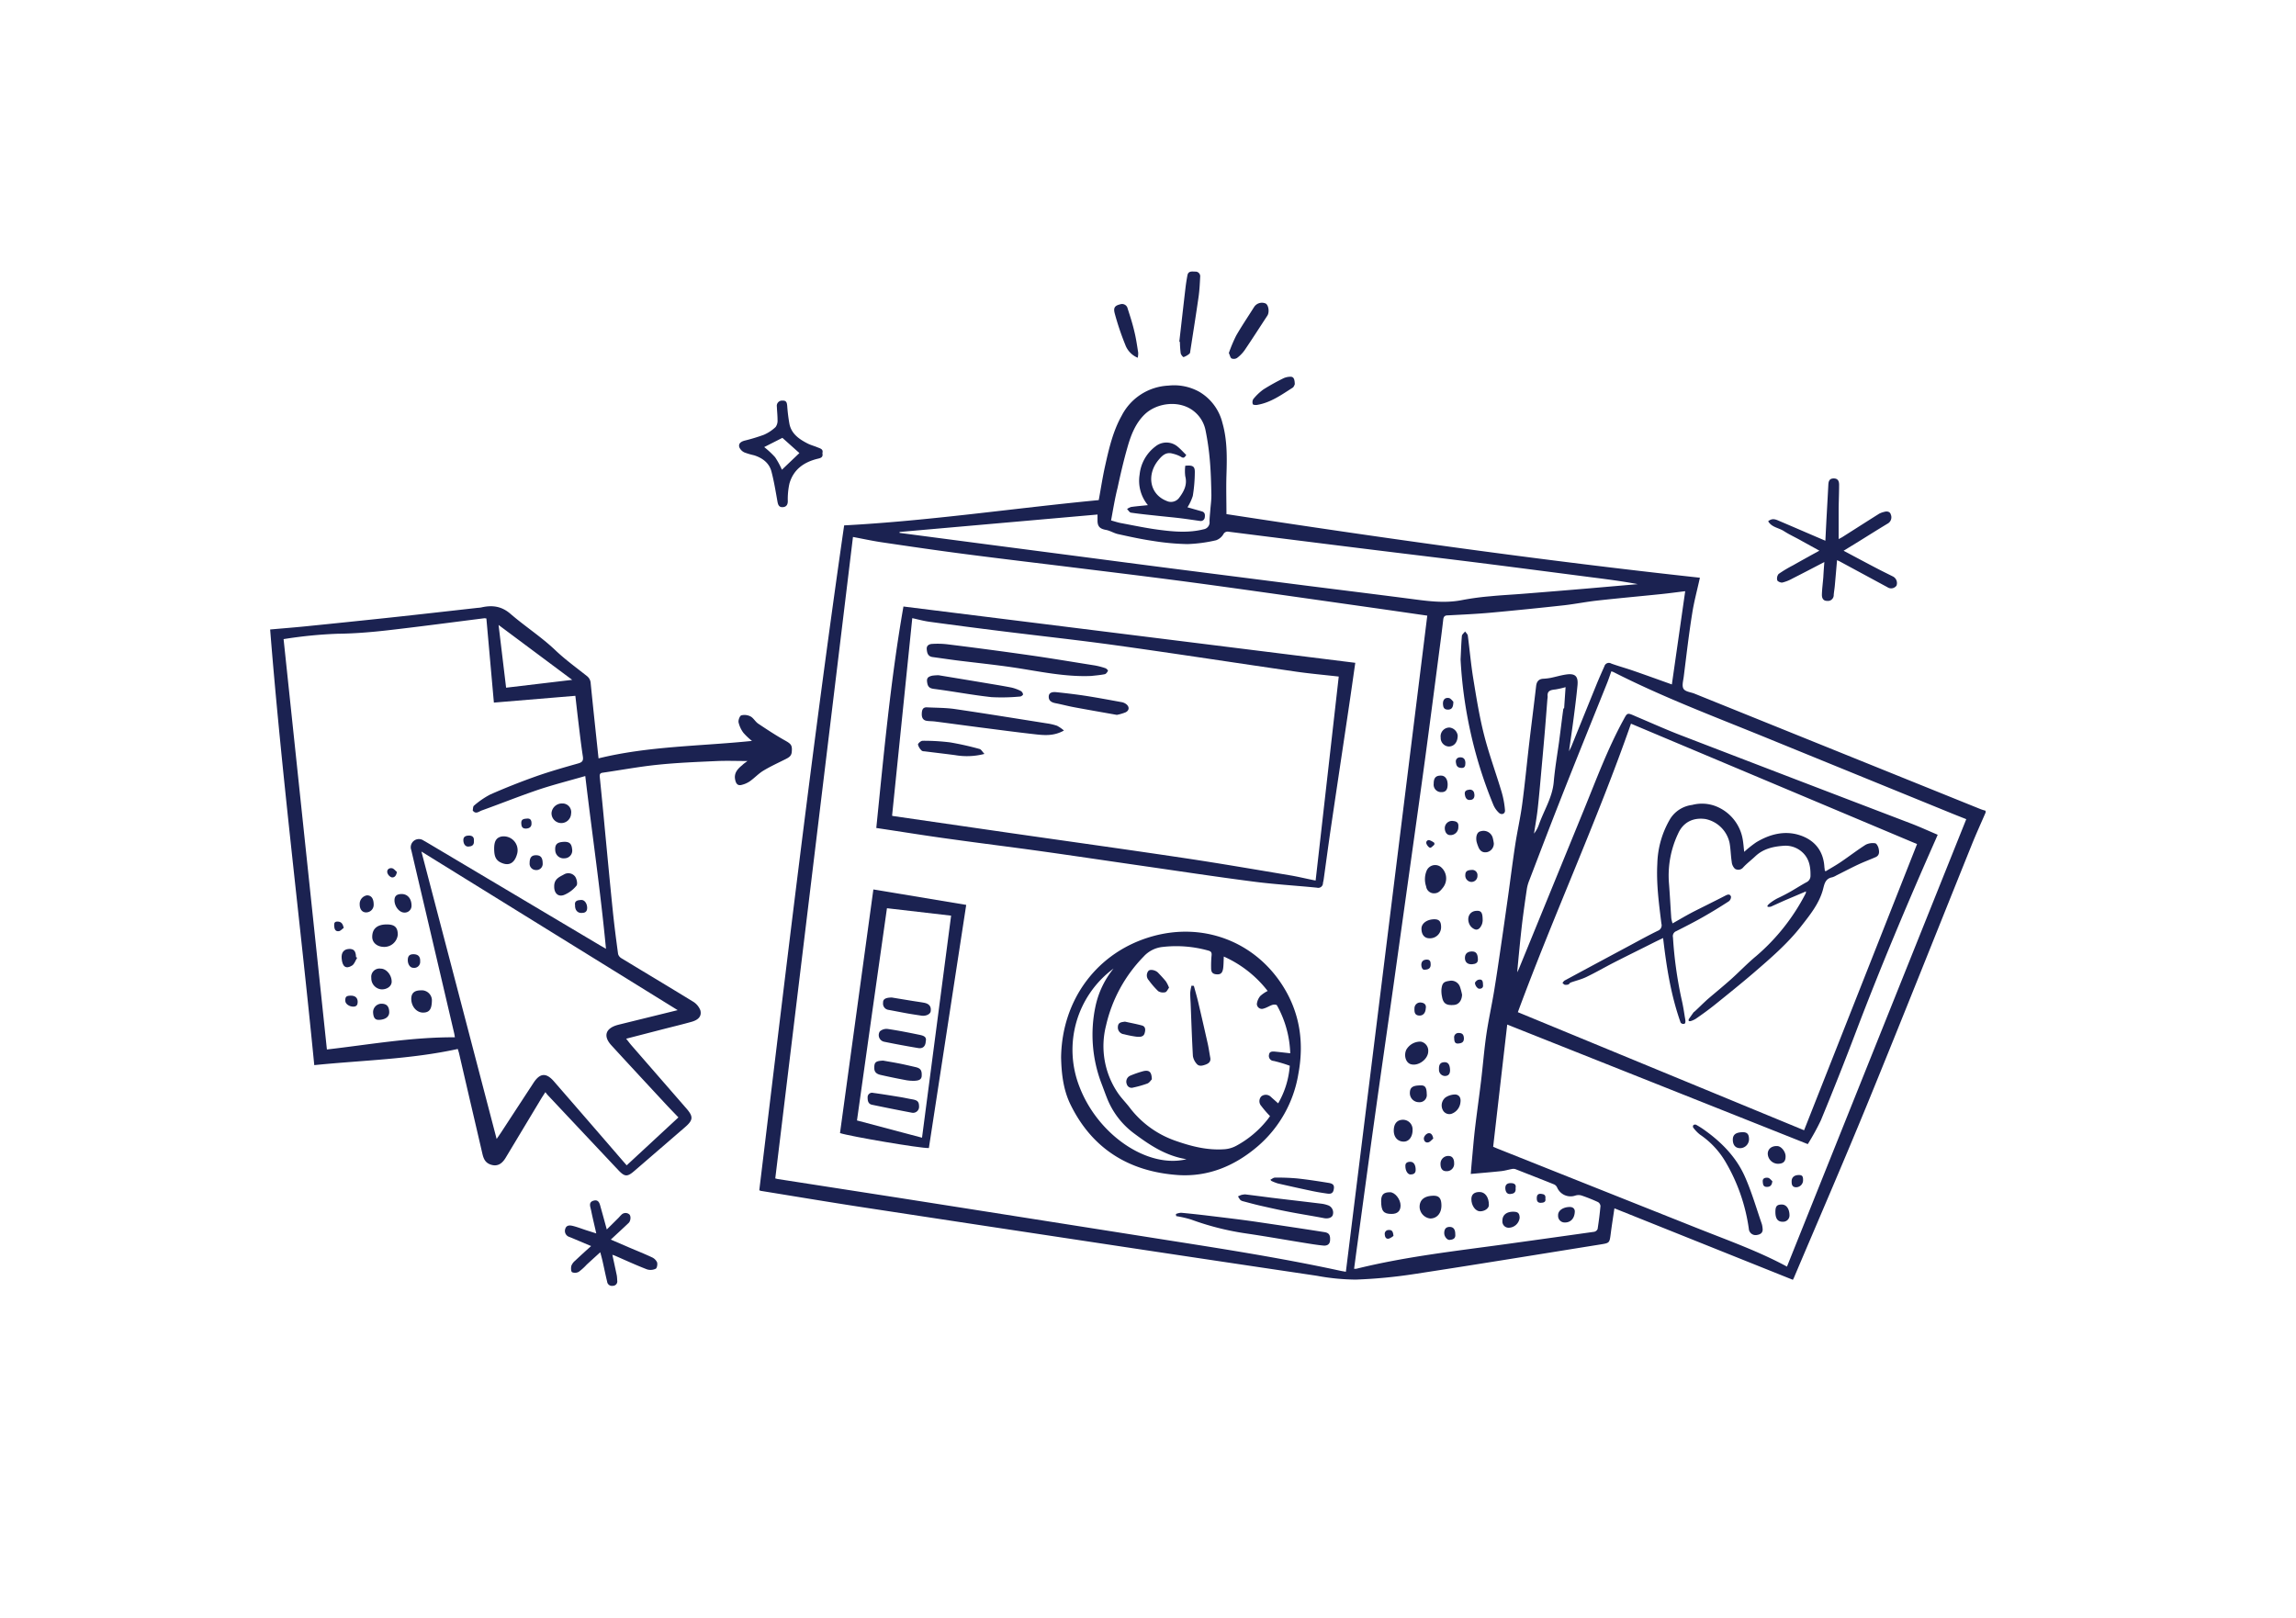 <?xml version="1.0" encoding="UTF-8"?> <svg xmlns="http://www.w3.org/2000/svg" id="Hintergrund_Ebene_58_Ebene_59_Ebene_60_Kurven_1_Bild" data-name="Hintergrund + Ebene 58 + Ebene 59 + Ebene 60 + Kurven 1 Bild" viewBox="0 0 676.36 476.73"><defs><style>.cls-1{fill:#1b2251;}</style></defs><title>Zeichenfläche 1 Kopie 13</title><g id="_5MAQNR.tif" data-name="5MAQNR.tif"><path class="cls-1" d="M584.93,239.38c-1.36,3.15-2.79,6.28-4.07,9.46-10.19,25.29-20.24,50.64-30.56,75.88-7.08,17.3-14.52,34.45-21.81,51.66-.08.21-.2.4-.34.68L475.58,356c-.38,2.57-.77,5-1.09,7.49-.36,2.71-.33,2.72-3,3.15-18.25,2.92-36.48,5.91-54.74,8.7A148.59,148.59,0,0,1,399.38,377a65.45,65.45,0,0,1-11.46-1.13q-37.79-5.61-75.56-11.34-29.62-4.47-59.24-9c-9.6-1.48-19.19-3.09-28.78-4.64-.22,0-.43-.13-.67-.2,7.92-65.32,15.58-130.65,25-195.9,25.11-1.33,50-5.06,75-7.45.64-3.46,1.14-6.81,1.88-10.1,1.13-5.07,2.3-10.17,4.87-14.76a16.32,16.32,0,0,1,13.76-8.87,15.28,15.28,0,0,1,9.12,1.83,14.69,14.69,0,0,1,6.82,9.22c1.42,5,1.34,10.16,1.17,15.32-.12,3.83,0,7.67,0,11.49,46.33,7.11,92.71,13.65,139.47,18.74-.83,3.79-1.75,7.13-2.27,10.52-1,6.19-1.7,12.41-2.49,18.63-.15,1.2-.59,2.68-.08,3.55s2.05,1,3.14,1.41l84.43,34.09a13.56,13.56,0,0,0,1.41.44Zm-164.48-58c-4.52-.65-9.19-1.33-13.86-2q-15.91-2.26-31.83-4.52c-9.57-1.34-19.15-2.69-28.74-3.94s-19.28-2.43-28.93-3.62c-10.9-1.35-21.82-2.63-32.71-4.05-8.2-1.06-16.37-2.26-24.55-3.47-2.95-.44-5.87-1.08-8.56-1.58q-11.45,94.52-22.89,189c.18,0,.43.12.69.16q17.77,2.76,35.53,5.52,39.5,6.21,79,12.45c17.13,2.69,34.26,5.38,51.21,9.06.47.1.94.17,1.66.3ZM531.45,333l33.28-84.32-84.27-35.47c-10,28.65-22.79,56.45-33.33,85Zm-98.19,12.89c.11-1.37.2-2.48.3-3.6.31-3.24.56-6.49.94-9.73.55-4.7,1.23-9.38,1.79-14.08.55-4.53.9-9.08,1.55-13.59.62-4.28,1.57-8.52,2.28-12.8.8-4.85,1.5-9.72,2.21-14.59.66-4.47,1.29-9,1.92-13.43.71-5.08,1.34-10.18,2.12-15.25.61-4,1.52-7.94,2.05-11.94.81-6.07,1.38-12.17,2.1-18.25.65-5.52,1.36-11,2-16.54.15-1.2.67-2,2-2.11a17.19,17.19,0,0,0,2.26-.26c1.54-.31,3.05-.78,4.6-1,2.64-.38,3.58.52,3.32,3.21-.31,3.24-.72,6.46-1.14,9.69s-.87,6.24-1.36,9.72c.34-.69.57-1.1.74-1.52q3.7-9.14,7.42-18.29c.72-1.76,1.5-3.5,2.27-5.24a1.36,1.36,0,0,1,2-.8c2.13.77,4.32,1.37,6.47,2.11,3.76,1.3,7.5,2.66,11.4,4.05l3.93-27.47c-2.56.31-4.81.62-7.06.85-6.28.65-12.57,1.21-18.85,1.91-3.24.36-6.45,1-9.7,1.38q-10.83,1.19-21.68,2.19c-4.21.38-8.43.57-12.65.79-.93,0-1.24.4-1.34,1.27-.34,3-.73,6-1.12,8.92-1.41,10.81-2.81,21.62-4.27,32.42-1.36,10-2.78,20.06-4.18,30.08q-2.5,17.88-5,35.75c-1.85,13.13-3.76,26.25-5.59,39.38-1.74,12.42-3.41,24.84-5.1,37.25-.34,2.46-.66,4.93-1,7.44a3.24,3.24,0,0,0,.65,0c14.63-3.63,29.58-5.26,44.46-7.32q12.82-1.77,25.63-3.58a1.41,1.41,0,0,0,1-.83c.35-2.24.64-4.5.84-6.76a1.51,1.51,0,0,0-.72-1.16,49.49,49.49,0,0,0-4.8-1.92,3.09,3.09,0,0,0-1.88,0,4.31,4.31,0,0,1-5.36-2.36,1.82,1.82,0,0,0-.86-.91c-3.79-1.53-7.59-3-11.39-4.5a2.07,2.07,0,0,0-1.05-.06c-1.07.19-2.12.52-3.19.63C439.26,345.36,436.34,345.59,433.26,345.87Zm146-104.53c-1.38-.55-2.69-1.06-4-1.59q-28.05-11.44-56.08-22.88c-14.76-6-29.66-11.64-43.87-18.88a4.38,4.38,0,0,0-.64-.22c-.43,1.2-.81,2.36-1.26,3.48-4.68,11.66-9.41,23.29-14,35-3,7.63-5.93,15.31-8.87,23a12.05,12.05,0,0,0-.73,2.47c-.52,3.45-1,6.89-1.43,10.35-.54,4.74-1,9.49-1.44,14.36.19-.38.35-.66.47-.95q9.61-23.49,19.22-47c3.65-8.95,7-18,11.67-26.52,1.07-2,1.09-2,3.2-1.09l.75.33c4.22,1.78,8.4,3.67,12.67,5.32q34.11,13.13,68.24,26.16c2.57,1,5.07,2.14,7.65,3.24-.28.64-.49,1.14-.71,1.63-8.28,18.71-16.21,37.57-23.48,56.71q-4.94,13-10.23,25.8a70.28,70.28,0,0,1-3.85,7L444,301.86q-2.06,17.86-4.14,36c.45.19.9.4,1.36.58q29.4,11.72,58.8,23.42c9,3.58,18.09,6.81,26.39,11.31Q552.82,307.25,579.23,241.34ZM265,156.73V157l26.19,3.44,32.69,4.27q15.14,2,30.26,3.92,15.67,2,31.35,4c9.73,1.23,19.46,2.43,29.19,3.69,5.36.69,10.68,1.56,16.1.46a81.06,81.06,0,0,1,8.36-1.12c3.21-.32,6.43-.47,9.64-.73q9.64-.76,19.27-1.58l14.4-1.25c-4.5-.85-9-1.43-13.49-2-11-1.42-22-2.86-33-4.25-11.4-1.43-22.8-2.78-34.2-4.2q-20-2.48-39.87-5a1.38,1.38,0,0,0-1.51.76,4.18,4.18,0,0,1-2.13,1.76,43.24,43.24,0,0,1-8.44,1.13,71.64,71.64,0,0,1-10.21-.94c-3.43-.5-6.84-1.25-10.24-2-1.2-.26-2.31-1-3.52-1.23-1.82-.32-2.56-1-2.53-2.87,0-.52,0-1,0-1.67Zm62.35-3.38c1.07.29,1.92.58,2.79.75,3.78.7,7.55,1.51,11.35,2,4.35.57,8.72.94,13.08-.16a2.08,2.08,0,0,0,1.74-2.33c0-1.08.14-2.15.22-3.23.12-1.57.35-3.15.32-4.72-.07-3.37-.16-6.76-.46-10.12a77.39,77.39,0,0,0-1.25-8.71,9.56,9.56,0,0,0-3.15-5.43c-4.25-3.7-11.23-2.82-14.86.76-2.7,2.66-4,6.1-5,9.62-1.13,3.94-2.05,7.94-2.93,12C328.42,146.87,327.92,150,327.3,153.35ZM460.77,208.6c.15-2.23.29-4.22.42-6.15a26.51,26.51,0,0,1-3,.68c-1.34.14-2.48.34-2.28,2.09a5.53,5.53,0,0,1-.07.7c-.23,2.86-.44,5.72-.68,8.58q-.44,5.25-.92,10.5c-.4,4.37-.76,8.75-1.24,13.12-.27,2.5-.73,5-1.11,7.48a9.34,9.34,0,0,0,1.49-2.77c1.46-4.12,3.92-7.88,4.32-12.41.34-3.92,1-7.8,1.55-11.7.43-3.26.82-6.51,1.26-9.76A.58.58,0,0,1,460.77,208.6Z"></path><path class="cls-1" d="M220.19,224.21c-3.12,0-5.95-.11-8.76,0-5.86.27-11.73.49-17.56,1.09-5.47.55-10.9,1.57-16.35,2.36-.8.11-.91.54-.84,1.23.5,5,1,9.94,1.45,14.91.78,8.1,1.53,16.19,2.36,24.28.44,4.33,1,8.66,1.59,13a2.15,2.15,0,0,0,1,1.25c7,4.25,14,8.43,21,12.72a5.18,5.18,0,0,1,2.24,2.63c.43,1.69-.55,2.79-2.57,3.36-2.75.78-5.53,1.44-8.3,2.15l-11,2.84c.55.68,1,1.28,1.47,1.84l16.29,18.72c2.09,2.41,2,3.42-.44,5.53q-7.43,6.42-14.86,12.83c-2.12,1.84-2.86,1.81-4.78-.22q-10.42-11.07-20.83-22.15c-.18-.2-.34-.42-.64-.81-.51.79-.93,1.41-1.32,2.06q-5.19,8.63-10.38,17.27c-1.17,1.95-2.55,2.58-4.27,2.06s-2.23-1.74-2.58-3.22q-1.78-7.69-3.58-15.38-1.66-7.15-3.32-14.32c-.1-.39-.23-.77-.36-1.19-13.89,3.05-28,3.31-42.27,4.76-4.2-42.82-9.58-85.42-13-128.35,3.48-.31,6.82-.57,10.15-.9q12.61-1.27,25.21-2.61c8.58-.92,17.15-1.9,25.73-2.86a9.64,9.64,0,0,0,1.08-.12c3.17-.73,5.93-.44,8.61,1.87,4.31,3.72,9.12,6.81,13.28,10.77,2.88,2.74,6.15,5.1,9.27,7.58a2.86,2.86,0,0,1,1.1,2.18c.73,7.27,1.51,14.54,2.31,22.06,14.8-3.64,30-3.57,45.2-5.14a19.35,19.35,0,0,1-2.5-2.36,8.16,8.16,0,0,1-1.45-3.1c-.13-.65.34-1.92.81-2.07a3.87,3.87,0,0,1,2.72.32c.87.47,1.41,1.55,2.25,2.12,2.58,1.72,5.17,3.44,7.88,4.95,1.86,1.05,2.19,1.41,2,3.47-.13,1.22-1,1.62-1.89,2.08-2.17,1.09-4.39,2.1-6.47,3.36-1.44.87-2.61,2.17-4,3.14a7.37,7.37,0,0,1-2.49,1.07c-1.27.3-1.65-.71-1.83-1.64-.36-1.91.78-3.13,2.13-4.22C219,225.06,219.51,224.72,220.19,224.21ZM134,305.61c-.08-.49-.13-.85-.21-1.2q-4.26-18.23-8.53-36.45-2.06-8.74-4.1-17.49a2.4,2.4,0,0,1,3.64-2.81c.52.27,1,.58,1.53.88l50.45,30c.44.26.89.49,1.73,1-1.63-17.24-4.1-33.91-6.1-50.9-4.78,1.38-9.32,2.53-13.74,4-5.63,1.91-11.16,4.13-16.76,6.14-.83.3-1.78,1.23-2.66,0,.11-.46.06-1.18.38-1.42a24.72,24.72,0,0,1,4.84-3.31q6.63-2.91,13.45-5.33c4.09-1.44,8.28-2.63,12.45-3.81,1.23-.35,1.51-.87,1.32-2.1-.52-3.41-.91-6.84-1.33-10.26-.3-2.51-.58-5-.87-7.55l-24,2c-.75-8.39-1.48-16.6-2.21-24.78a3.13,3.13,0,0,0-.6-.07c-9.55,1.2-19.09,2.48-28.66,3.57-4.86.55-9.76.95-14.65,1a129.75,129.75,0,0,0-15.83,1.58Q89.93,248.86,96.3,309.2C108.83,307.76,121.24,305.54,134,305.61Zm65.63-8-75.49-46.73c7.44,28.4,14.76,56.37,22.16,84.68.55-.8.93-1.33,1.29-1.88q4.77-7.31,9.54-14.6c1.94-3,3.78-3.1,6.07-.46q10.11,11.63,20.17,23.29l1.24,1.42,15.24-14.12c-1.31-1.37-2.54-2.63-3.74-3.92-5.34-5.76-10.7-11.52-16-17.31-2.48-2.7-1.76-5,1.8-6l.53-.14Zm-50.54-95,19.47-2.31-21.69-16.17Z"></path><path class="cls-1" d="M537.42,165.59c-3.23,1.68-6.34,3.31-9.48,4.9a11.84,11.84,0,0,1-2.88,1.14c-.46.09-1.41-.31-1.51-.67a2.08,2.08,0,0,1,.4-1.86,36.71,36.71,0,0,1,4.18-2.51c2.51-1.42,5-2.8,7.83-4.35l-5.22-2.88c-1.74-1-3.55-1.8-5.21-2.87-1.51-1-3.64-1.11-4.66-2.92,1.23-1,2.22-.53,3.18-.12,4.52,1.92,9,3.87,13.67,5.86.1-1.95.2-4,.31-6.13.19-3.47.39-6.94.57-10.42.06-1.08.38-1.84,1.67-1.8s1.49,1,1.5,1.85c0,2.48-.12,5-.14,7.45,0,2.81,0,5.62,0,8.55a11,11,0,0,0,1.1-.58c3.61-2.29,7.21-4.6,10.84-6.88a6.15,6.15,0,0,1,1.49-.54c.83-.26,1.72-.07,1.92.74a2.11,2.11,0,0,1-.77,2.63c-2.82,1.69-5.6,3.45-8.39,5.18-1.53.95-3.07,1.88-4.73,2.9,3.44,1.83,6.69,3.58,10,5.3,1.52.79,3.06,1.54,4.59,2.31a2.19,2.19,0,0,1,1,2.66A1.94,1.94,0,0,1,556,173l-14-7.57c-.23-.13-.47-.22-.84-.39-.23,2.64-.44,5.14-.67,7.65-.08.85-.23,1.7-.31,2.56a1.72,1.72,0,0,1-2,1.78c-1.21,0-1.51-1-1.48-1.88.05-1.71.28-3.42.42-5.13C537.19,168.6,537.3,167.13,537.42,165.59Z"></path><path class="cls-1" d="M180.39,369.68c.47,2.2.91,4.18,1.32,6.16a13.74,13.74,0,0,1,.11,1.44,1.3,1.3,0,0,1-1.31,1.55,1.42,1.42,0,0,1-1.66-1.24c-.49-2-.9-4.06-1.36-6.09-.18-.78-.4-1.56-.66-2.56-1.42,1.29-2.71,2.46-4,3.65a16.77,16.77,0,0,1-2.3,2.09,2.24,2.24,0,0,1-2,.14c-.35-.23-.37-1.28-.22-1.88a3.67,3.67,0,0,1,1.1-1.5c1.5-1.42,3-2.79,4.72-4.32l-5.49-2.32c-.3-.13-.59-.23-.88-.36a1.85,1.85,0,0,1-1.24-2.4c.36-1.17,1.41-1.06,2.26-.85,1.53.38,3,1,4.51,1.45l2.36.75c-.54-2.42-1.08-4.59-1.52-6.78-.21-1.06-.91-2.47.82-2.89,1.49-.36,1.73,1,2,2,.6,2.1,1.17,4.22,1.8,6.51l3.42-3.39c.29-.29.53-.62.84-.89a1.69,1.69,0,0,1,2.33-.2c.61.48.47,2-.19,2.59-1.64,1.56-3.31,3.09-5.22,4.87l5.48,2.36c2.2.94,4.42,1.82,6.59,2.84a3.05,3.05,0,0,1,1.55,1.47c.2.56,0,1.74-.39,1.92a3.53,3.53,0,0,1-2.55.19c-3.16-1.22-6.25-2.63-9.36-4C181.11,369.92,180.89,369.86,180.39,369.68Z"></path><path class="cls-1" d="M242.26,133.54c.29,1.26-.63,1.44-1.4,1.62-4.09,1-7.13,3.18-8.31,7.32a21.26,21.26,0,0,0-.48,5.19c0,1.16-.57,1.75-1.62,1.75s-1.28-.82-1.44-1.74c-.52-2.93-1-5.88-1.75-8.75-.67-2.56-2.66-4-5.11-4.79a20.8,20.8,0,0,1-2.85-.84,3,3,0,0,1-1.51-1.54c-.33-1.12.53-1.66,1.54-1.94a52.3,52.3,0,0,0,5.71-1.73,11.92,11.92,0,0,0,3.44-2.28,3.19,3.19,0,0,0,.57-2.07c0-1.31-.15-2.62-.2-3.93a1.54,1.54,0,0,1,1.68-1.78c1.16-.06,1.28.67,1.37,1.56a48.21,48.21,0,0,0,.67,5.38c.62,2.87,2.84,4.41,5.27,5.66.91.48,1.93.73,2.89,1.13S242.59,132.3,242.26,133.54ZM230.48,129l-5.36,2.72a26,26,0,0,1,3.22,3,23.83,23.83,0,0,1,2,3.67l5.15-4.91Z"></path><path class="cls-1" d="M347.4,100.7c.62-5.37,1.22-10.74,1.85-16.11.14-1.15.33-2.31.54-3.45.26-1.45,1.51-1.1,2.38-1.12a1.38,1.38,0,0,1,1.38,1.55c-.1,1.94-.19,3.88-.46,5.8-.76,5.32-1.61,10.62-2.43,15.93-.05.31-.06.73-.26.9a5.23,5.23,0,0,1-1.73,1c-.17.05-.79-.7-.86-1.14a31.42,31.42,0,0,1-.23-3.36Z"></path><path class="cls-1" d="M362,104a42.88,42.88,0,0,1,2.15-5.11c1.65-2.88,3.53-5.64,5.3-8.46a2.75,2.75,0,0,1,3.41-1c.87.52,1.13,2.58.48,3.57-2.23,3.39-4.41,6.81-6.69,10.17a10.32,10.32,0,0,1-2.26,2.31,1.79,1.79,0,0,1-1.58.13C362.44,105.42,362.33,104.74,362,104Z"></path><path class="cls-1" d="M335.15,105.4a6.6,6.6,0,0,1-3.67-3.84,79.91,79.91,0,0,1-3.07-9.11c-.51-1.8,0-2.41,1.57-2.79a1.68,1.68,0,0,1,2.21,1.26c.74,2.27,1.47,4.55,2,6.87.49,2,.78,4.06,1.1,6.1A5.77,5.77,0,0,1,335.15,105.4Z"></path><path class="cls-1" d="M381.42,113.22c-.08.14-.24.74-.62,1-3.31,2.1-6.52,4.44-10.53,5.08-.4.06-1.16,0-1.22-.24a1.8,1.8,0,0,1,.14-1.47,15.64,15.64,0,0,1,3-2.86,65.47,65.47,0,0,1,5.91-3.29A5,5,0,0,1,380,111C381,110.92,381.39,111.51,381.42,113.22Z"></path><path class="cls-1" d="M399.24,195.28c-.64,4.45-1.21,8.53-1.82,12.61-1.76,11.86-3.55,23.71-5.3,35.57-.77,5.21-1.46,10.43-2.19,15.64-.05.36-.15.71-.21,1.07a1.39,1.39,0,0,1-1.76,1.36c-6.42-.64-12.86-1-19.25-1.86-11.17-1.45-22.3-3.15-33.45-4.75-9.71-1.4-19.41-2.85-29.12-4.21-8.54-1.19-17.11-2.24-25.65-3.44-7.46-1-14.89-2.22-22.35-3.33,2.23-21.88,4.22-43.66,8-65.25ZM262.79,240.33a3.29,3.29,0,0,0,.37.1q17.25,2.5,34.5,5c16.94,2.44,33.9,4.79,50.82,7.32,10.55,1.57,21.06,3.39,31.58,5.15,2.41.4,4.78,1,7.5,1.53,2.28-20.11,4.54-40.06,6.81-60.1-4.41-.5-8.62-.87-12.79-1.48-17.43-2.52-34.84-5.22-52.28-7.65-11.51-1.61-23.07-2.85-34.61-4.29q-10.4-1.29-20.79-2.71c-1.82-.24-3.59-.74-5.16-1.08C266.75,201.58,264.78,220.9,262.79,240.33Z"></path><path class="cls-1" d="M312.58,311.49c.26-17.14,10.79-31.1,26.86-35.62,14.91-4.2,30,1.4,38.36,14.45,5.12,8,6.42,16.83,4.66,26.15a35.71,35.71,0,0,1-12,21.29c-6.71,5.73-14.49,9-23.37,8.44-14.48-1-25.45-7.74-31.85-21C313.2,320.91,312.68,316.21,312.58,311.49Zm47.93-29.67c-.06,1.24-.05,2.32-.18,3.38-.2,1.51-.77,2-2.13,1.84s-1.43-1.07-1.43-2.05a31.87,31.87,0,0,1,.14-3.52c.07-.75-.09-1.16-.87-1.38A35,35,0,0,0,342.42,279a8.75,8.75,0,0,0-5.54,2.84,42.54,42.54,0,0,0-11.06,20.31,24.54,24.54,0,0,0,3.52,19.92c1,1.46,2.26,2.72,3.34,4.11a28.78,28.78,0,0,0,13.26,9.8c4.86,1.73,9.72,3,14.89,2.6a8.63,8.63,0,0,0,3.34-1,29.7,29.7,0,0,0,9.05-7.53c.34-.4.63-.84.91-1.22a30.86,30.86,0,0,1-2.59-3,2.07,2.07,0,0,1,.06-2.85,2.14,2.14,0,0,1,2.84.24c.65.59,1.32,1.17,2.08,1.85a25.72,25.72,0,0,0,3.42-11.08,41.87,41.87,0,0,0-4.71-1.41,1.48,1.48,0,0,1-1.39-1.88c.14-1,1.07-.93,1.85-.86,1.42.14,2.84.31,4.39.48a30.93,30.93,0,0,0-3.92-14.13c-.13-.23-.92-.26-1.33-.13-.88.29-1.69.85-2.58,1.08a1.47,1.47,0,0,1-2-1.37,4.53,4.53,0,0,1,1-2.32,9.78,9.78,0,0,1,2.18-1.49A33.66,33.66,0,0,0,360.51,281.82Zm-11,59.71c-6.14-1-10.84-4.18-15.41-7.58a23.79,23.79,0,0,1-8.06-10.59c-.58-1.48-1.12-3-1.68-4.45a40.38,40.38,0,0,1-1.66-22.38,26.29,26.29,0,0,1,5.34-11.18A29.76,29.76,0,0,0,318,320.2C323.44,334.39,338.05,344.34,349.53,341.53Z"></path><path class="cls-1" d="M257.28,262.05l27.35,4.55q-5.53,36-11,71.64c-2.52.1-23.44-3.48-26.18-4.41C250.7,310,254,286.2,257.28,262.05Zm4,5.53c-3,20.88-5.88,41.67-8.83,62.53l19.16,5.08c2.88-21.93,5.72-43.64,8.57-65.42Z"></path><path class="cls-1" d="M346.4,357.68a4.88,4.88,0,0,1,1.53-.37c2.87.26,5.74.58,8.6.93,4.45.54,8.9,1.06,13.33,1.7,6.77,1,13.53,2,20.29,3.07,1.37.21,1.77.88,1.66,2.46-.09,1.25-1,1.6-2,1.5-1.93-.19-3.84-.51-5.75-.82-5.58-.9-11.14-1.89-16.72-2.71a80.92,80.92,0,0,1-16.5-4.15,33.32,33.32,0,0,0-4.36-1Z"></path><path class="cls-1" d="M366.8,351.89c2.45.3,5.14.65,7.84,1,4.89.59,9.79,1.15,14.68,1.75a8.8,8.8,0,0,1,2.09.54,2.29,2.29,0,0,1,1.18,2.84c-.31.81-1.47,1.09-2.58.87-3.48-.67-7-1.21-10.47-1.89-2.81-.54-5.61-1.18-8.4-1.81-1.64-.38-3.27-.83-4.9-1.26a2,2,0,0,1-.85-.39,6.22,6.22,0,0,1-.69-1.06,9.47,9.47,0,0,1,1-.43A6.8,6.8,0,0,1,366.8,351.89Z"></path><path class="cls-1" d="M374.22,347.58c.45-.22.9-.63,1.36-.63a64.47,64.47,0,0,1,6.52.24c3.1.33,6.18.81,9.26,1.31,1.47.23,1.8.78,1.5,2.1s-1.34,1.15-2.27,1c-1.48-.21-3-.47-4.42-.78-3.28-.69-6.54-1.42-9.81-2.17a14.63,14.63,0,0,1-1.82-.72Z"></path><path class="cls-1" d="M525.61,265.34l6.41-2.72a3.15,3.15,0,0,1-.09.58,60.91,60.91,0,0,1-14.59,18.48c-2.59,2.14-4.92,4.6-7.42,6.84-2.16,1.93-4.41,3.77-6.62,5.65-1.37,1.17-4.22,4.07-4.38,4.05l-1.41,2c-.52,1.33,1.54.23,1.94,0,2.05-1.4,4.07-2.87,6-4.43,3.72-3,7.45-6,11.06-9.09,5-4.32,10.05-8.64,14.14-13.89,2.51-3.22,5.09-6.4,6.27-10.4.49-1.67.59-3.52,2.82-3.94a5.15,5.15,0,0,0,1.2-.54c2.17-1.08,4.31-2.21,6.5-3.24,1.67-.78,3.4-1.42,5.09-2.16,1.19-.53,1.08-1.61.87-2.58-.13-.57-.6-1.46-1-1.5a4.6,4.6,0,0,0-2.79.42c-2.51,1.59-4.86,3.42-7.32,5.08-1.47,1-3,1.85-4.53,2.77-.15-.23-.22-.3-.23-.38,0-.31-.08-.63-.1-.94-.3-4.84-3-8-7.41-9.38s-8.77-.22-12.7,2.16a33.75,33.75,0,0,0-3.51,2.79c-.15-1.27-.22-2.43-.42-3.57a12.76,12.76,0,0,0-8-9.89,11.33,11.33,0,0,0-6.91-.36,8.94,8.94,0,0,0-6.41,4,27.23,27.23,0,0,0-3.85,13.25c-.33,5.93.47,11.84,1.2,17.72a1.71,1.71,0,0,1-1,2.08c-2.76,1.34-5.45,2.83-8.15,4.28q-9.68,5.18-19.33,10.39c-.27.14-.45.47-.67.71.22.19.43.49.68.55a2.17,2.17,0,0,0,1.07-.09c.25-.09.4-.46.64-.55,1.54-.56,3.15-.93,4.61-1.63,2.72-1.3,5.34-2.82,8-4.19,4-2.05,8-4,12.05-6.05.82-.41,1.66-.8,2.6-1.25,1,8.52,2.27,16.75,5.16,24.91a1,1,0,0,0,1.19.31c.46-.34.09-1.6,0-2.28-.26-1.68-.54-3.37-.93-5a119.09,119.09,0,0,1-2.51-18.13,1.57,1.57,0,0,1,.94-1.83c2.67-1.35,5.34-2.71,7.94-4.19s5.08-3,7.56-4.61a1.65,1.65,0,0,0,.65-1.38c-.33-.92-1.05-.62-1.74-.26-1.7.89-3.43,1.74-5.15,2.61s-3.35,1.65-5,2.53-3.47,1.95-5.32,3a9.45,9.45,0,0,1-.38-1.51c-.25-3.6-.43-7.2-.72-10.8a28.85,28.85,0,0,1,2.71-14.1c1.53-3.47,4.54-4.85,8.1-4.33a9.13,9.13,0,0,1,7.09,7.07c.32,1.81.34,3.68.62,5.5a3.24,3.24,0,0,0,.94,2.07,1.85,1.85,0,0,0,2.44-.39c1.08-1.18,2.39-2.16,3.56-3.27,2.3-2.18,5.18-2.87,8.19-3.09a7.3,7.3,0,0,1,5,1.34c2.59,1.9,3.12,4.49,3.08,7.43a2.1,2.1,0,0,1-1.27,2c-1.7.94-3.35,2-5,2.93-1.11.62-2.26,1.2-3.42,1.75s-4.74,2.95-2,2.48Z"></path><path class="cls-1" d="M430.26,194.31c.12-2.3.18-4.6.38-6.89,0-.49.62-.92.95-1.38.27.41.74.79.8,1.22.55,4.16.91,8.36,1.58,12.5.91,5.56,1.79,11.15,3.17,16.6,1.44,5.72,3.51,11.28,5.2,16.94a26.62,26.62,0,0,1,1,5.4c.1,1.07-1,1.51-1.79.76a6.76,6.76,0,0,1-1.61-2.28,129,129,0,0,1-6.77-21.56A130.63,130.63,0,0,1,430.26,194.31Z"></path><path class="cls-1" d="M422.68,263.18a2.32,2.32,0,0,1-2.56-2,6.58,6.58,0,0,1,.17-4.72,2.73,2.73,0,0,1,4.08-1.08,4.37,4.37,0,0,1,.76,6.05C424.44,262.31,423.83,263.1,422.68,263.18Z"></path><path class="cls-1" d="M420.73,309.73c0,2.32-2.93,4.49-5.16,3.8-1.45-.44-2.09-2.57-1.29-4.27a4.73,4.73,0,0,1,4.28-2.37A2.7,2.7,0,0,1,420.73,309.73Z"></path><path class="cls-1" d="M430.7,293.08c-.09,1.75-1,2.89-2.39,3-2.24.19-3.16-.42-3.51-2.4a7.91,7.91,0,0,1-.17-2.27c.22-1.79.67-2.19,2.32-2.42a2.71,2.71,0,0,1,3.13,1.75A16.64,16.64,0,0,1,430.7,293.08Z"></path><path class="cls-1" d="M424.62,355.17c0,2.27-1.3,3.81-3.29,3.83a3.55,3.55,0,0,1-3.14-3.43c0-2.08,1.43-3.25,4.08-3.28C423.94,352.27,424.6,353.07,424.62,355.17Z"></path><path class="cls-1" d="M406.86,353.87c0-1.89.73-2.62,2.62-2.61,1.45,0,3.1,2.07,3.1,3.89,0,1.65-.91,2.5-2.65,2.5C407.57,357.66,406.87,356.8,406.86,353.87Z"></path><path class="cls-1" d="M416.12,332.81c.05,2-1,3.5-2.54,3.53-1.76.05-3-1.24-3-3.23s.92-3.13,2.59-3.2A2.83,2.83,0,0,1,416.12,332.81Z"></path><path class="cls-1" d="M424.52,273.19a3.27,3.27,0,0,1-3.43,3.25c-1.47,0-2.36-1.09-2.35-2.85,0-1.57,1.7-2.77,3.86-2.75C424,270.85,424.53,271.55,424.52,273.19Z"></path><path class="cls-1" d="M440.05,248.46a2.57,2.57,0,0,1-2,2.6c-1.28.23-2.13-.33-2.63-1.73a10.54,10.54,0,0,1-.46-1.41c-.28-1.6.22-2.82,1.18-3a2.82,2.82,0,0,1,3.64,2.11A14.07,14.07,0,0,1,440.05,248.46Z"></path><path class="cls-1" d="M430.23,324.69a4,4,0,0,1-2.68,3.47A2.16,2.16,0,0,1,425,327a3,3,0,0,1,.84-3.68,5.26,5.26,0,0,1,2.87-.86C430,322.57,430.38,323.62,430.23,324.69Z"></path><path class="cls-1" d="M433.44,353.28c0-1.38.85-2.1,2.43-2.09s2.75,1.48,2.73,3.84c0,1-1.25,1.85-2.59,1.85S433.43,355.22,433.44,353.28Z"></path><path class="cls-1" d="M427,214.35a2.72,2.72,0,0,1,2.41,2.35c0,1.92-1,3.22-2.65,3.24a2.53,2.53,0,0,1-2.36-2.63A2.59,2.59,0,0,1,427,214.35Z"></path><path class="cls-1" d="M420.29,322.28a2.13,2.13,0,0,1-2.32,2.45,2.66,2.66,0,0,1-2.65-2.66c0-1.71.82-2.29,3.29-2.29C419.81,319.77,420.26,320.44,420.29,322.28Z"></path><path class="cls-1" d="M436.77,271.24a4.91,4.91,0,0,1-.19,1c-.36.93-1,1.85-2,1.6a3,3,0,0,1-1.74-1.59c-.83-1.9.08-3.66,1.81-3.87S436.76,268.83,436.77,271.24Z"></path><path class="cls-1" d="M445.74,357c1.4,0,1.88.41,1.92,1.79a3.31,3.31,0,0,1-3.21,2.93,1.84,1.84,0,0,1-1.87-2C442.55,358,443.76,357,445.74,357Z"></path><path class="cls-1" d="M463.91,356.91c-.06,2.16-1.32,3.34-3.07,3.26a1.92,1.92,0,0,1-1.85-2c-.11-1.69,1.76-2.55,3.34-2.56C463.48,355.56,463.91,356.25,463.91,356.91Z"></path><path class="cls-1" d="M426.45,231.14c0,1.54-.59,2.26-1.86,2.24a2.2,2.2,0,0,1-2.25-2.47c0-1.74.62-2.43,2.18-2.4C425.7,228.53,426.45,229.55,426.45,231.14Z"></path><path class="cls-1" d="M428.36,342.73a2.16,2.16,0,0,1-2.37,2.32c-1.06,0-1.65-.78-1.64-2.15a2.27,2.27,0,0,1,2.37-2.33C427.78,340.58,428.37,341.35,428.36,342.73Z"></path><path class="cls-1" d="M429.6,243.59a2.32,2.32,0,0,1-2.42,2.45c-.95,0-1.6-.91-1.57-2.15a2.14,2.14,0,0,1,2.52-2C429.18,242,429.72,242.45,429.6,243.59Z"></path><path class="cls-1" d="M435.36,282.57c.08,1.16-.74,1.43-1.63,1.51-1.35.12-2.16-.57-2.19-1.76s.6-1.95,1.95-2S435.3,281,435.36,282.57Z"></path><path class="cls-1" d="M427.16,315.26c0,1-.35,1.68-1.42,1.75a1.81,1.81,0,0,1-1.84-1.91c-.06-1.48.4-2.1,1.57-2.15S427.1,313.73,427.16,315.26Z"></path><path class="cls-1" d="M420,297.12c-.08,1.36-.83,2.18-2,2.08-1.31-.11-1.36-1.12-1.32-2.11a1.7,1.7,0,0,1,2-1.71C419.65,295.51,420.22,296.06,420,297.12Z"></path><path class="cls-1" d="M435.23,258a1.76,1.76,0,0,1-1.9,1.83,1.88,1.88,0,0,1-1.67-2.09c0-1.28,1-1.39,1.9-1.44A1.53,1.53,0,0,1,435.23,258Z"></path><path class="cls-1" d="M428.7,363.65c.15,1.24-.66,1.57-1.64,1.66-.77.07-1.62-1-1.62-2,0-1.24.54-1.85,1.63-1.84S428.71,362.21,428.7,363.65Z"></path><path class="cls-1" d="M414,343.59c-.06-.95.54-1.31,1.5-1.3s1.55.94,1.53,2.4c0,1-.64,1.33-1.5,1.34S414,344.91,414,343.59Z"></path><path class="cls-1" d="M428.13,206.75c0,1.76-.53,2.34-1.66,2.32s-1.35-.75-1.4-1.63c-.06-1.25.57-2,1.75-1.79C427.41,205.76,427.88,206.53,428.13,206.75Z"></path><path class="cls-1" d="M446.47,350c.15,1.36-.55,1.69-1.53,1.78s-1.4-.6-1.49-1.51c-.11-1.15.46-1.71,1.58-1.7S446.67,349,446.47,350Z"></path><path class="cls-1" d="M428.38,305.84a1.27,1.27,0,0,1,1.36-1.5c1.09,0,1.47.57,1.5,1.6,0,1.19-.75,1.42-1.63,1.5C428.52,307.55,428.41,306.76,428.38,305.84Z"></path><path class="cls-1" d="M430.6,226.25c-1.41,0-1.61-.8-1.73-1.68s.45-1.45,1.32-1.45c1.05,0,1.47.67,1.49,1.68S431.36,226.27,430.6,226.25Z"></path><path class="cls-1" d="M433.05,232.63c.91.08,1.26.67,1.3,1.62,0,1.11-.63,1.47-1.52,1.44s-1.24-.89-1.33-1.72C431.39,232.9,432.13,232.72,433.05,232.63Z"></path><path class="cls-1" d="M419.54,285.7c-.47,0-.83-.6-.85-1.4,0-1,.53-1.56,1.59-1.58s1.16.67,1.17,1.44C421.46,285.13,421,285.7,419.54,285.7Z"></path><path class="cls-1" d="M455.24,353.17c.21,1-.56,1.19-1.38,1.21-1,0-1.18-.68-1.16-1.48s.39-1.26,1.28-1.17S455.39,352.06,455.24,353.17Z"></path><path class="cls-1" d="M422.21,335.46c-.49.39-.94,1-1.49,1.11-.92.19-1.37-.64-1.26-1.36a2,2,0,0,1,1.2-1.31C421.44,333.71,422,334.2,422.21,335.46Z"></path><path class="cls-1" d="M436.86,290.14c.19,1.12-.87,1.27-1.36,1.1a2.15,2.15,0,0,1-1-1.61c0-.32.71-1,1.16-1C436.79,288.43,436.85,289.31,436.86,290.14Z"></path><path class="cls-1" d="M410.49,364.11a4.29,4.29,0,0,1-1.33.81c-.88.21-1.18-.49-1.23-1.22a1.12,1.12,0,0,1,1.19-1.31C410.11,362.32,410.37,362.91,410.49,364.11Z"></path><path class="cls-1" d="M422.52,248.89c-.43.32-.91.94-1.26.87s-.89-.7-1.05-1.18a.76.76,0,0,1,1-1,4.93,4.93,0,0,1,1.34.77Z"></path><path class="cls-1" d="M519.22,361.85c.2,1.3-.57,1.84-1.65,2a2,2,0,0,1-2.4-1.84,53.41,53.41,0,0,0-6.76-19.52,25,25,0,0,0-7.64-8.22,10.94,10.94,0,0,1-2-2.09.7.7,0,0,1,.08-.7.83.83,0,0,1,.77-.11,24.28,24.28,0,0,1,2.32,1.45c5.15,3.64,9.52,8.07,12.08,13.86,2,4.51,3.37,9.29,5,14A6.67,6.67,0,0,1,519.22,361.85Z"></path><path class="cls-1" d="M526,340.77c0,1.51-.77,2.15-2.44,2.1a3.07,3.07,0,0,1-2.81-3c.05-1.41,1.18-2.3,2.82-2.21C524.76,337.7,526.07,339.38,526,340.77Z"></path><path class="cls-1" d="M515.22,335.49a2.64,2.64,0,0,1-2.45,2.78c-1.42.07-2.26-.79-2.31-2.38s.87-2.26,2.82-2.32C514.62,333.53,515.18,334.09,515.22,335.49Z"></path><path class="cls-1" d="M523,357.08c0-1.67.42-2.19,1.85-2.2s2.29,1.34,2.3,3.15a1.86,1.86,0,0,1-1.93,1.92C523.72,360,523,359.07,523,357.08Z"></path><path class="cls-1" d="M531.15,347.61a2.07,2.07,0,0,1-2,2.18c-1.22,0-1.37-.81-1.37-1.72,0-1.22.8-1.88,2.14-1.88C530.86,346.19,531.16,346.53,531.15,347.61Z"></path><path class="cls-1" d="M522.1,348c-.13,1.32-.7,1.68-1.62,1.69-1.1,0-1.14-.78-1.21-1.54-.11-1.1.81-1.22,1.45-1.16S521.64,347.64,522.1,348Z"></path><path class="cls-1" d="M349.81,149.46l4.21,1.2c.91.25,1,.94.89,1.7a1.19,1.19,0,0,1-1.42,1.12c-1.87-.26-3.74-.55-5.61-.78-2.06-.25-4.13-.44-6.19-.66-2.85-.31-5.7-.58-8.54-1-.42-.06-.76-.7-1.14-1.07a4.31,4.31,0,0,1,1.21-.61c1.59-.22,3.19-.35,4.93-.53a11.28,11.28,0,0,1-2.44-9,11.87,11.87,0,0,1,4.64-8.28,5.13,5.13,0,0,1,6.61.08c.86.72,1.62,1.57,2.49,2.42-.44.6-.68,1.14-1.59.51a9,9,0,0,0-2.4-.9c-2-.62-3.2.65-4.3,2-3.37,4.19-2.56,9.93,2.49,11.92a3,3,0,0,0,3.7-.91c1.37-1.82,2.47-3.82,1.81-6.34a12.43,12.43,0,0,1,0-3.11c2.21-.21,2.83.15,2.81,1.88a44.75,44.75,0,0,1-.59,7A14.2,14.2,0,0,1,349.81,149.46Z"></path><path class="cls-1" d="M145.57,250.08c0-2.2.59-3.25,2.11-3.61a4.09,4.09,0,0,1,4.68,5c-.76,2.94-2.55,3.87-5.09,2.52C145.73,253.14,145.6,251.61,145.57,250.08Z"></path><path class="cls-1" d="M117.18,275.39a4,4,0,0,1-4,3.59c-2.05,0-3.53-1.23-3.53-2.94,0-2.47,1.53-3.73,4.46-3.68C116.3,272.4,117.18,273.27,117.18,275.39Z"></path><path class="cls-1" d="M163.26,261.21c-.06-2.28,1.59-2.86,2.84-3.56a2.52,2.52,0,0,1,3.32.61c.49.7.8,2.21.39,2.69a9.22,9.22,0,0,1-3.7,2.74C164.33,264.32,163.24,263.05,163.26,261.21Z"></path><path class="cls-1" d="M121.15,294.32c0-1.7.89-2.53,2.79-2.54a3,3,0,0,1,3.29,2.75c0,2.72-.66,3.76-2.54,3.8S121.19,296.63,121.15,294.32Z"></path><path class="cls-1" d="M109.38,288.11a2.43,2.43,0,0,1,2.77-2.73c1.67,0,3.24,1.89,3.23,3.84,0,1.31-1.32,2.31-3,2.27A3.27,3.27,0,0,1,109.38,288.11Z"></path><path class="cls-1" d="M165.66,236.72a2.55,2.55,0,0,1,2.57,3,2.88,2.88,0,0,1-5.76-.22A3.08,3.08,0,0,1,165.66,236.72Z"></path><path class="cls-1" d="M118.33,263.4c1.73,0,2.89,1.36,2.9,3.39a2,2,0,0,1-2.13,2.07c-1.46,0-2.9-1.8-2.89-3.62C116.22,264,116.85,263.41,118.33,263.4Z"></path><path class="cls-1" d="M168.54,250.21a2.27,2.27,0,0,1-2.18,2.66,2.46,2.46,0,0,1-2.79-2.27c-.15-1.69.45-2.4,2.17-2.55C167.64,247.88,168.37,248.44,168.54,250.21Z"></path><path class="cls-1" d="M105.21,282.18c-.49.78-.8,1.86-1.51,2.3-1.81,1.14-2.89.3-3.06-2.18-.12-1.64.64-2.62,2.09-2.71s2.09.53,2.15,2.38Z"></path><path class="cls-1" d="M111.75,300.47c-1.21.07-1.73-.53-1.84-2.11a2.49,2.49,0,0,1,2.32-2.64c1.61-.05,2.37.71,2.43,2.39C114.71,299.5,113.63,300.37,111.75,300.47Z"></path><path class="cls-1" d="M110.08,266.61a2.22,2.22,0,0,1-2.24,2.2c-1.14,0-1.87-.9-1.88-2.32a2.56,2.56,0,0,1,2.14-2.7C109.4,263.78,110.1,264.76,110.08,266.61Z"></path><path class="cls-1" d="M159.86,254.33a1.83,1.83,0,0,1-2,2,1.87,1.87,0,0,1-1.84-2.06c0-1.56.53-2.27,1.79-2.3C159.24,251.94,159.85,252.64,159.86,254.33Z"></path><path class="cls-1" d="M123.77,283.24a1.76,1.76,0,0,1-2,1.9c-1,0-1.68-1.1-1.64-2.38s.69-1.66,1.82-1.62C123.23,281.2,123.84,281.89,123.77,283.24Z"></path><path class="cls-1" d="M169.4,266.71c-.24-1.32.76-1.52,1.81-1.57s1.77,1.14,1.76,2.36-.76,1.48-1.69,1.48C170.09,269,169.35,268.08,169.4,266.71Z"></path><path class="cls-1" d="M103.37,293.34c1.3,0,2,.66,2,1.86,0,.83-.33,1.38-1.29,1.38-1.19,0-2.34-.8-2.36-1.71C101.68,293.66,102,293.35,103.37,293.34Z"></path><path class="cls-1" d="M139.6,247.6c.17,1.55-.75,1.76-1.59,1.82s-1.37-.62-1.49-1.53c-.15-1.17.36-1.65,1.48-1.71C139.27,246.11,139.68,246.79,139.6,247.6Z"></path><path class="cls-1" d="M156.57,242.74c0,.8-.57,1.39-1.73,1.38s-1.26-.87-1.29-1.69c0-1.17.89-1.19,1.71-1.26S156.64,241.45,156.57,242.74Z"></path><path class="cls-1" d="M101.27,273.35c-.51.37-1,1-1.52,1-1.06.12-1.26-.78-1.31-1.63s.18-1.21,1-1.21C100.53,271.55,100.94,272.1,101.27,273.35Z"></path><path class="cls-1" d="M116.91,256.88c-.17,1.27-.85,1.75-1.56,1.6a2.09,2.09,0,0,1-1.25-1.38c-.19-.93.56-1.46,1.42-1.29C116,255.91,116.45,256.51,116.91,256.88Z"></path><path class="cls-1" d="M321.46,199.15c-7.72.33-15.21-1.34-22.77-2.48-5.53-.82-11.11-1.39-16.66-2.08-2.42-.31-4.83-.67-7.25-1-1.43-.17-1.68-1.19-1.78-2.31s.73-1.53,1.63-1.57a24.9,24.9,0,0,1,4.32.1c8.14,1,16.27,2.08,24.39,3.24,6.4.91,12.78,2,19.16,3a21.65,21.65,0,0,1,3.14.82c.32.11.8.64.75.75-.19.39-.54.9-.9,1C324.16,198.9,322.8,199,321.46,199.15Z"></path><path class="cls-1" d="M313.42,215.23c-2.85,1.59-5.5,1.43-8.09,1.15-5.56-.61-11.11-1.36-16.67-2.07-4.4-.57-8.79-1.17-13.19-1.74-.8-.1-1.62-.08-2.42-.19-1.19-.16-1.54-1-1.51-2.06s.23-2,1.56-1.92c2.73.14,5.5.11,8.2.5,9,1.32,18.05,2.79,27.07,4.22a16.45,16.45,0,0,1,3,.7A10.57,10.57,0,0,1,313.42,215.23Z"></path><path class="cls-1" d="M276.5,198.94c5.15.85,10.55,1.74,15.95,2.65,1.88.31,3.75.63,5.61,1a12.36,12.36,0,0,1,2.67,1,1.43,1.43,0,0,1,.64,1c0,.19-.54.61-.86.62a56.74,56.74,0,0,1-8.44.18c-5.43-.59-10.81-1.61-16.22-2.33-1.23-.17-2.34-.15-2.66-1.65s0-2,1.42-2.34A14.16,14.16,0,0,1,276.5,198.94Z"></path><path class="cls-1" d="M329,210.62c-4.26-.76-8.39-1.47-12.51-2.24-1.86-.34-3.69-.84-5.55-1.2-1.15-.22-2.06-.71-2-2s1.33-1.35,2.32-1.24c2.88.3,5.76.64,8.63,1.08,3.52.55,7,1.21,10.55,1.85a3.12,3.12,0,0,1,1.23.52c1.07.75,1.08,1.88-.08,2.47A13.81,13.81,0,0,1,329,210.62Z"></path><path class="cls-1" d="M290,222.12a20.46,20.46,0,0,1-8.63.36c-3-.4-6-.74-9-1.12-.31,0-.72-.05-.89-.25a3.7,3.7,0,0,1-1.06-1.75c0-.35.88-1.12,1.36-1.11a62.56,62.56,0,0,1,8.1.47,87.12,87.12,0,0,1,8.69,1.95C289.05,220.8,289.39,221.48,290,222.12Z"></path><path class="cls-1" d="M351.69,290.46c.42,1.54.87,3.07,1.24,4.62q1.45,6.18,2.84,12.37c.31,1.39.5,2.81.76,4.21.21,1.15-.53,1.69-1.4,2s-1.92.63-2.63-.26a4.54,4.54,0,0,1-1.09-2.26c-.29-5.12-.46-10.24-.66-15.36-.05-1.13-.15-2.25-.12-3.38a12.08,12.08,0,0,1,.37-2Z"></path><path class="cls-1" d="M339.31,318c-.29.28-.72,1-1.32,1.23a30.63,30.63,0,0,1-4.14,1.18,1.48,1.48,0,0,1-1.92-1,1.93,1.93,0,0,1,1.06-2.51,30.43,30.43,0,0,1,3.83-1.32C338.58,315.19,339.26,315.84,339.31,318Z"></path><path class="cls-1" d="M331.4,301c1.66.37,3.35.68,5,1.13,1.22.34,1,1.54.78,2.29-.33,1.18-1.55,1.1-2.5,1a31.47,31.47,0,0,1-3.58-.71,2,2,0,0,1-1.79-2.2C329.37,301.18,330.37,301.16,331.4,301Z"></path><path class="cls-1" d="M344.38,291c-.39.5-.68,1.24-1.11,1.33a2.71,2.71,0,0,1-2.08-.31,23.66,23.66,0,0,1-2.77-3.2,2.1,2.1,0,0,1-.14-2.74c.47-.62,2.13-.28,2.87.5s1.61,1.69,2.33,2.6A9.93,9.93,0,0,1,344.38,291Z"></path><path class="cls-1" d="M260.16,312.48c1.46.26,3.24.55,5,.9,1.51.3,3,.66,4.5,1s1.92.93,1.86,2.51c0,1.32-1.12,1.46-2,1.53a12.31,12.31,0,0,1-3.08-.27q-3.53-.66-7-1.45c-1-.22-1.86-.69-1.88-1.91C257.5,313,257.9,312.57,260.16,312.48Z"></path><path class="cls-1" d="M270.74,326.12a1.77,1.77,0,0,1-2.1,1.71q-5.91-1.12-11.78-2.35c-1.1-.23-1.28-1.18-1.27-2.13a1.3,1.3,0,0,1,1.62-1.36c2.67.36,5.34.8,8,1.23,1.21.2,2.4.48,3.6.68C270.33,324.17,270.75,324.63,270.74,326.12Z"></path><path class="cls-1" d="M272.71,306.77c-.06,1.5-.88,2.26-2.29,2-3.3-.55-6.6-1.16-9.88-1.83a2,2,0,0,1-1.35-3.07,2.93,2.93,0,0,1,2.35-.71c3.18.47,6.33,1.1,9.47,1.75C272,305.13,273.05,305.45,272.71,306.77Z"></path><path class="cls-1" d="M262.71,293.89l6.09,1c1.12.18,2.24.33,3.35.53,1.61.29,2.24,1.15,2,2.6-.16.83-1.47,1.41-2.73,1.21-1.47-.23-2.95-.44-4.42-.71-1.78-.32-3.55-.68-5.32-1a1.85,1.85,0,0,1-1.54-2.09C260.09,294.39,260.83,293.91,262.71,293.89Z"></path></g></svg> 